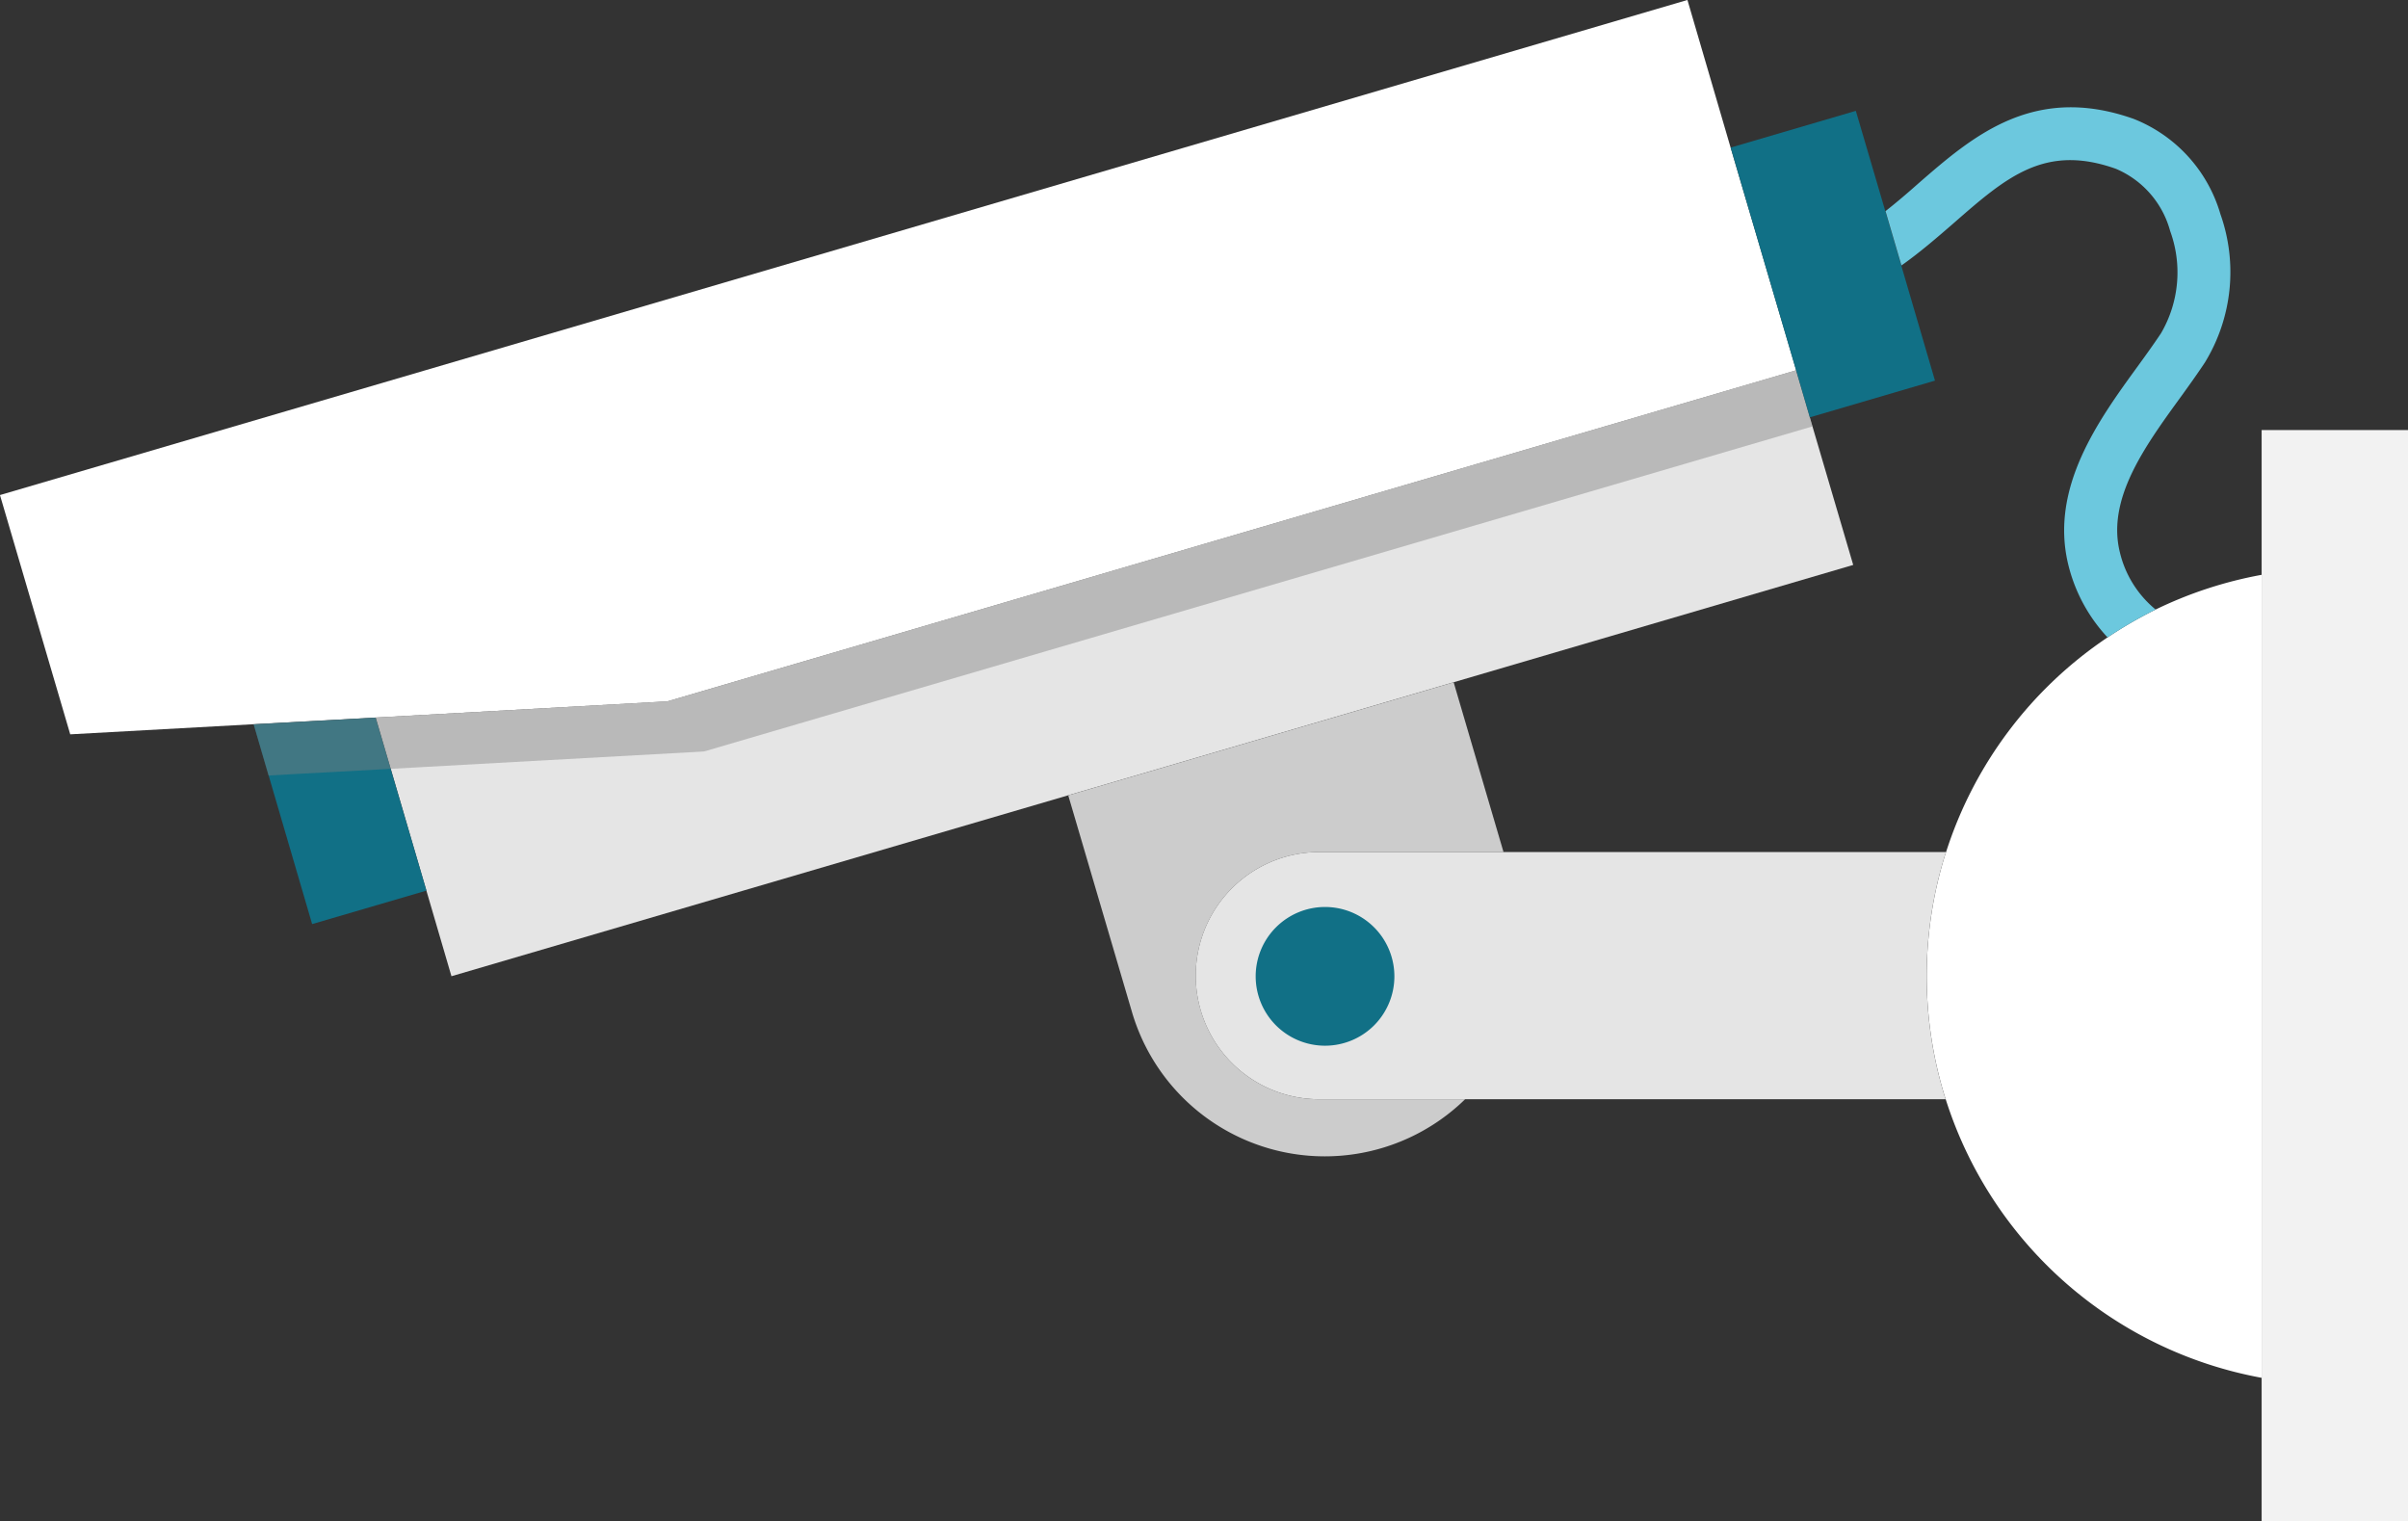 <svg data-name="Group 28913" xmlns="http://www.w3.org/2000/svg" width="79.582" height="50.27" viewBox="0 0 79.582 50.27">
    <rect x="0" y="0" width="79.582" height="50.27" fill="#333333" stroke="none"/>
    <path data-name="Path 59795" d="M986.737 67.124V93.66a13.507 13.507 0 0 1-10.442-9.208c-.006-.027-.02-.054-.027-.08a13.512 13.512 0 0 1 0-7.967l.04-.12a13.49 13.49 0 0 1 5.337-7.093 13.892 13.892 0 0 1 1.589-.921 13.567 13.567 0 0 1 3.503-1.147z" transform="translate(-911.992 -48.128)" style="fill:#fff"/>
    <path data-name="Path 59796" d="M944.618 63.023 931.413 66.9l-12.738 3.736-20.384 5.979-.828-2.829-1.674-5.718 9.635-.534 37.305-10.943.454 1.555z" transform="translate(-883.371 -44.354)" style="fill:#e5e5e5"/>
    <path data-name="Path 59797" d="M935.8 49.758 898.49 60.7l-9.635.534h-.008l-4.03.22-6.059.334-2.322-7.907 9.442-2.769 46.327-13.592 1.427 4.878z" transform="translate(-876.437 -37.521)" style="fill:#fff"/>
    <path data-name="Path 59798" d="m972.323 52.144-4.137 1.214-.454-1.555-2.162-7.36 4.137-1.214.975 3.316.527 1.795z" transform="translate(-908.374 -39.566)" style="fill:#117086"/>
    <path data-name="Path 59799" d="m895.209 80.194-3.777 1.106-1.932-6.6 4.03-.22z" transform="translate(-881.116 -50.762)" style="fill:#117086"/>
    <path data-name="Path 59800" d="M939.688 86.435h4.884a6.642 6.642 0 0 1-11.01-2.876l-2.108-7.166 12.738-3.736 1.648 5.611h-6.151a4.084 4.084 0 0 0 0 8.167z" transform="translate(-896.15 -50.11)" style="fill:#ccc"/>
    <path data-name="Path 59801" d="M962.747 89.488c.006.026.021.053.027.08h-20.765a4.084 4.084 0 0 1 0-8.167h20.777c-.012.04-.026.08-.04.12a13.509 13.509 0 0 0 0 7.967z" transform="translate(-898.471 -53.243)" style="fill:#e5e5e5"/>
    <path data-name="Path 59802" d="M984.1 51.478c-.247.373-.521.755-.8 1.142-1.208 1.661-2.45 3.383-2.009 5.144a3.49 3.49 0 0 0 1.181 1.881 13.89 13.89 0 0 0-1.589.921 5.392 5.392 0 0 1-1.294-2.382c-.634-2.549.988-4.791 2.3-6.592.267-.368.527-.728.761-1.081a3.987 3.987 0 0 0 .3-3.377 3.114 3.114 0 0 0-1.794-2.055c-2.349-.834-3.617.273-5.364 1.8-.547.474-1.108.961-1.722 1.394l-.527-1.795c.373-.293.74-.607 1.093-.921 1.781-1.548 3.8-3.3 7.107-2.128a4.838 4.838 0 0 1 2.869 3.149 5.727 5.727 0 0 1-.512 4.9z" transform="translate(-911.229 -39.501)" style="fill:#6cc8de"/>
    <path data-name="Rectangle 21101" transform="translate(74.745 14.212)" style="fill:#f2f2f2" d="M0 0h4.837v36.058H0z"/>
    <path data-name="Path 59803" d="m941.016 58.446-36.632 10.742-9.635.534h-.006l-.714.04-3.317.18-.72.04-.493-1.695 4.03-.22h.007l9.635-.534 37.305-10.943.454 1.555z" transform="translate(-881.117 -44.354)" style="fill:gray;opacity:.43;mix-blend-mode:multiply;isolation:isolate"/>
    <path data-name="Path 59804" d="M945.692 86.521a2.292 2.292 0 1 1-2.292-2.291 2.292 2.292 0 0 1 2.292 2.291z" transform="translate(-899.609 -54.257)" style="fill:#117086"/>
</svg>
